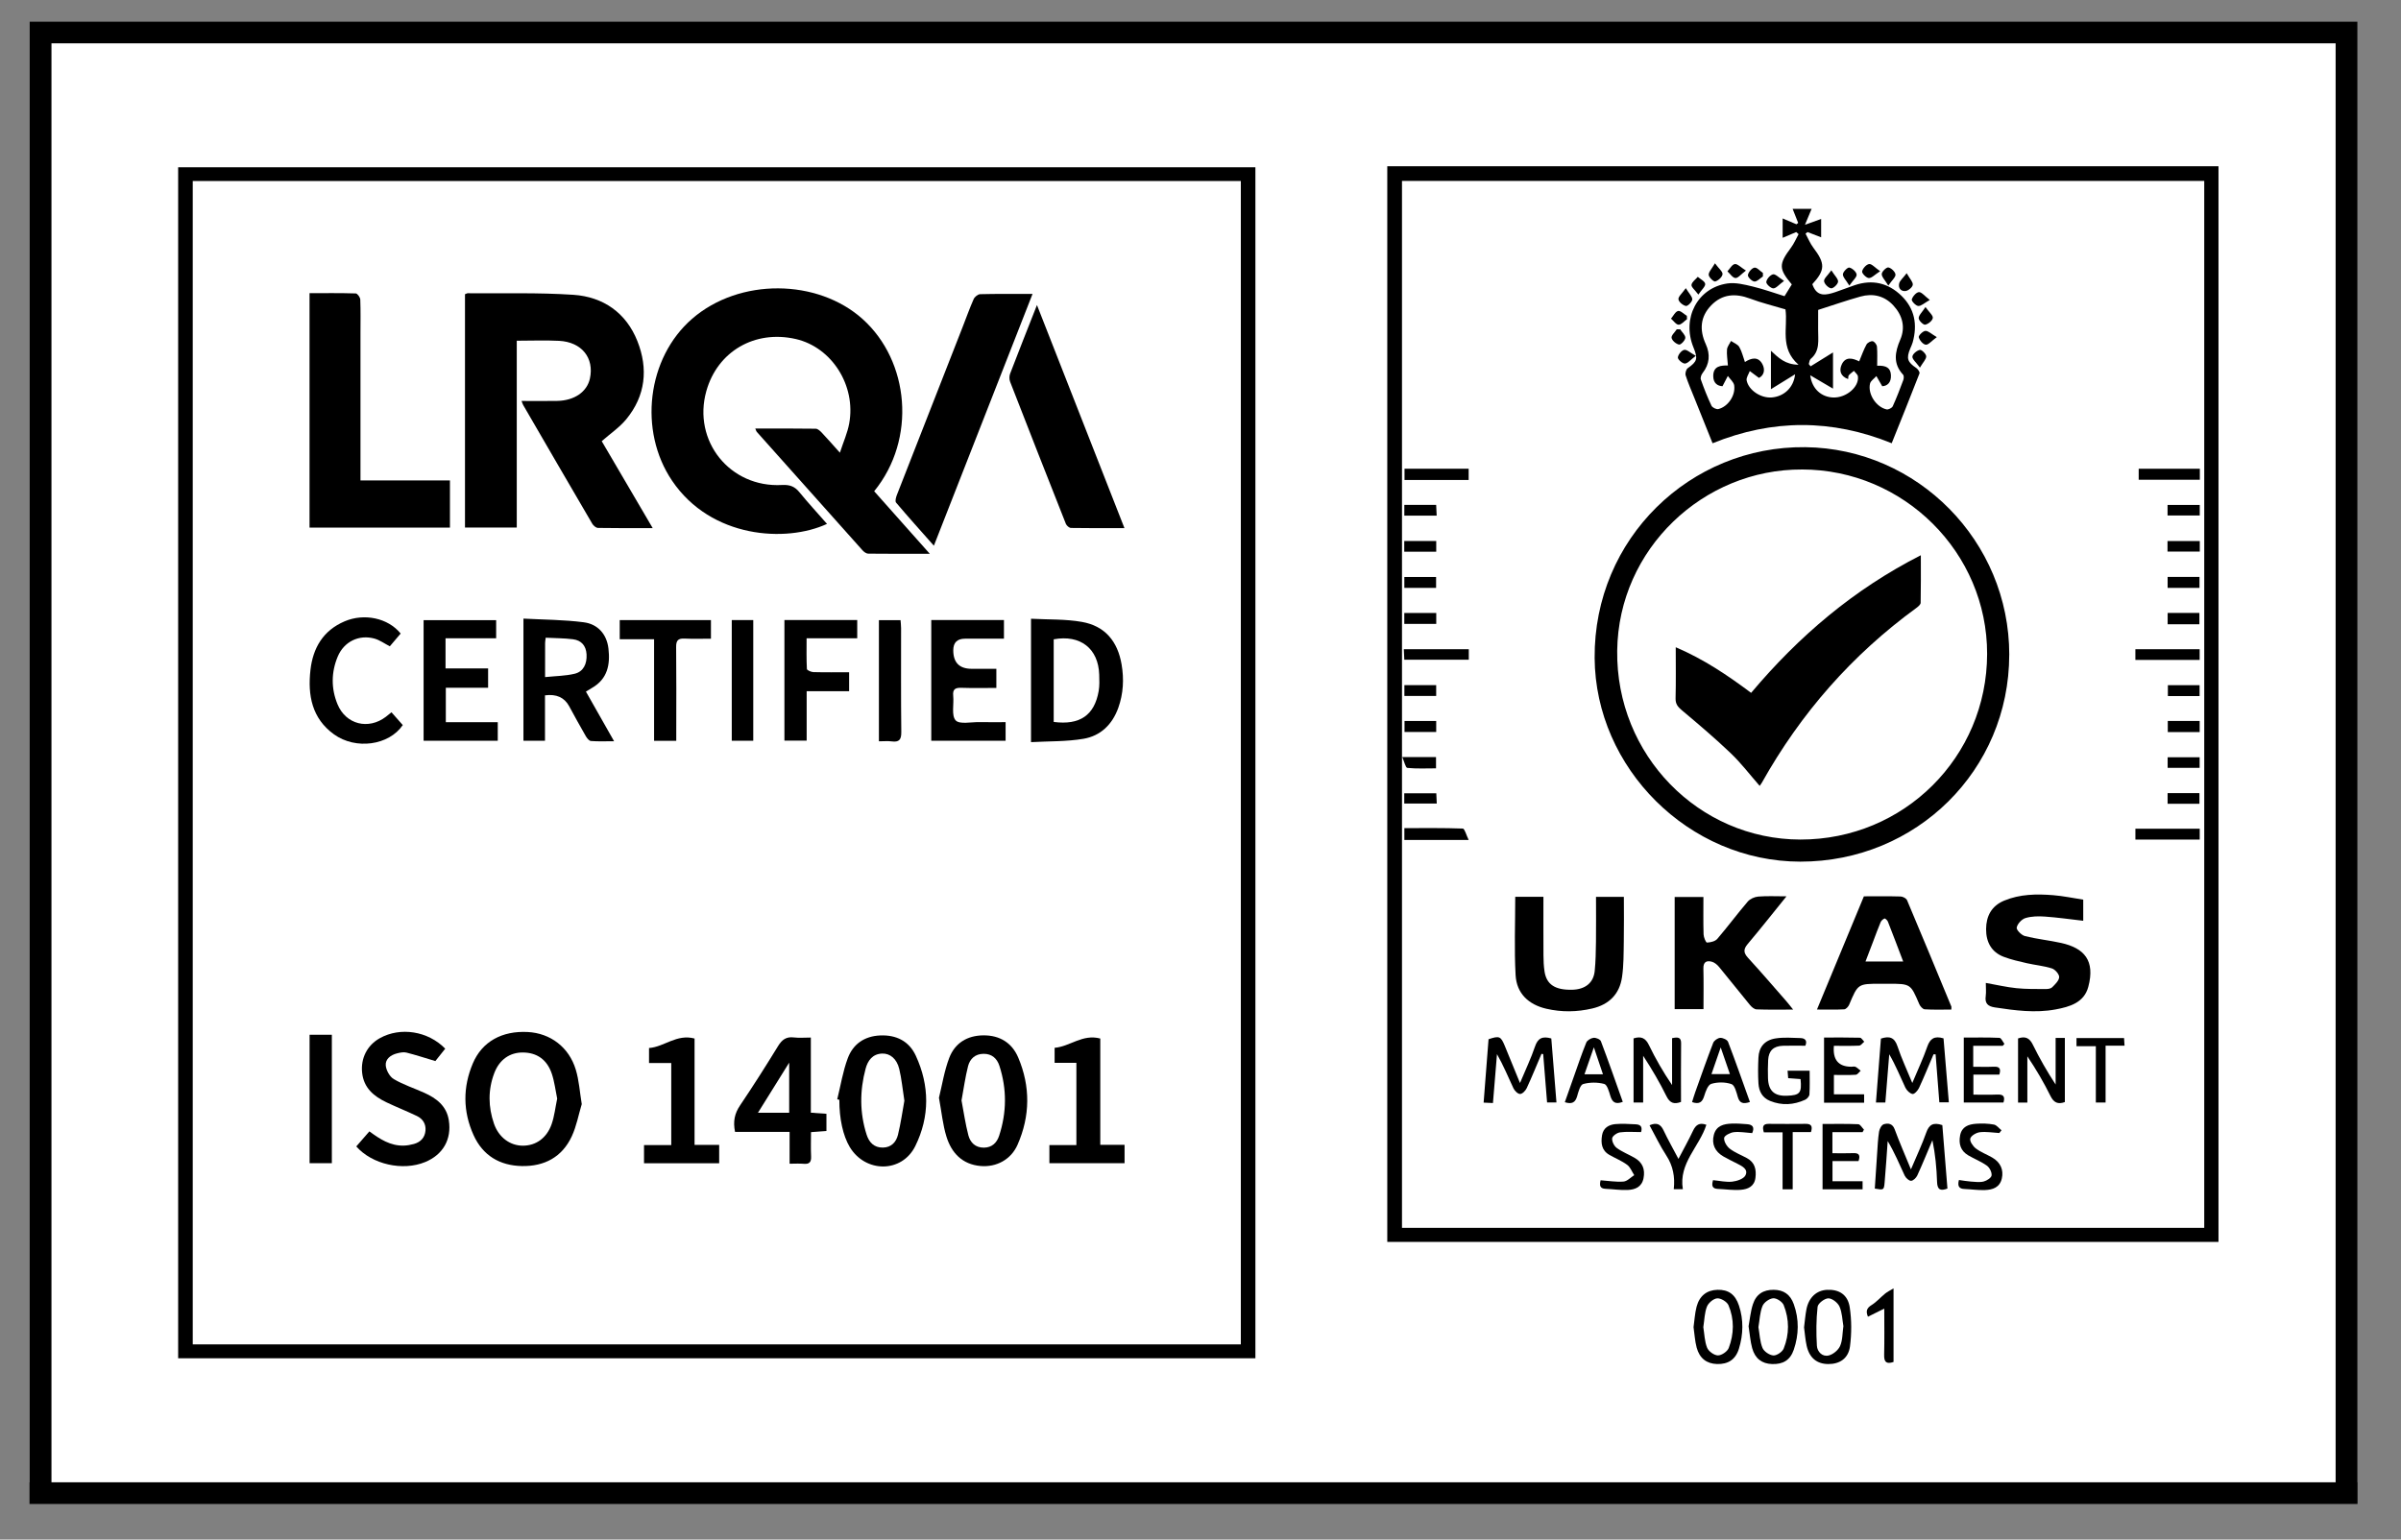 <?xml version="1.0" encoding="UTF-8"?> <svg xmlns="http://www.w3.org/2000/svg" id="Layer_1" viewBox="0 0 102.994 66.062"><rect x="0" y="0" width="102.994" height="66.062" fill="#808080" stroke="none"/><defs><style>.cls-1{fill:#fff;}</style></defs><rect class="cls-1" x="1.266" y=".924" width="99.864" height="62.681"></rect><path d="m1.266,64.534V.924h99.864v63.61H1.266ZM2.208,1.858v61.747h97.982V1.858H2.208Z"></path><path d="m53.852,7.178v51.105H7.642V7.178h46.21Zm-45.584.589v49.92h44.959V7.767H8.268Z"></path><path d="m59.509,7.134h35.656v46.156h-35.656V7.134Zm.631.629v44.923h34.414V7.763h-34.414Z"></path><path d="m77.388,56.953c.034-.265.053-.522.102-.774.1-.507.435-.813.887-.833.513-.023.889.207.97.753.082.547.082,1.122.011,1.671-.067.521-.442.764-.934.761-.487-.004-.808-.264-.925-.783-.059-.262-.076-.532-.112-.795Zm1.687-.05c-.048-.271-.052-.579-.167-.838-.074-.166-.315-.356-.479-.354-.162.002-.445.218-.461.364-.061.552-.063,1.115-.03,1.67.015.255.231.486.507.418.19-.046.41-.229.489-.408.109-.247.097-.548.141-.854Z"></path><path d="m72.647,56.946c.041-.29.056-.587.129-.87.123-.475.443-.718.894-.731.468-.013.765.191.926.679.201.612.185,1.237-.002,1.847-.144.471-.469.673-.942.659-.441-.014-.748-.243-.872-.707-.075-.282-.09-.579-.133-.877Zm.419.001c.048.29.052.609.163.884.063.155.302.327.464.329.158.002.406-.168.464-.32.229-.601.242-1.233-.01-1.83-.063-.15-.322-.308-.483-.299-.158.009-.378.194-.442.354-.105.265-.107.572-.156.882Z"></path><path d="m75.008,56.905c.056-.296.084-.629.185-.939.142-.436.451-.625.894-.621.422.004.709.194.861.62.231.646.218,1.306-.001,1.95-.154.452-.466.633-.935.616-.43-.015-.726-.233-.85-.682-.08-.292-.101-.601-.155-.944Zm.422.042c.053.299.061.618.175.892.064.154.3.312.467.323.145.009.385-.154.442-.297.246-.611.245-1.252-0-1.863-.058-.143-.302-.305-.449-.294-.166.012-.397.177-.46.332-.113.275-.121.594-.175.907Z"></path><path d="m81.226,58.441c-.309.105-.411.001-.403-.304.016-.646.005-1.293.005-1.985-.26.129-.473.235-.7.348-.101-.242-.049-.373.155-.5.215-.134.387-.334.586-.496.092-.074.202-.126.357-.22v3.158Z"></path><path d="m39.884,23.763c-.957,0-1.8.004-2.644-.006-.081-.001-.179-.075-.24-.142-1.516-1.694-3.028-3.391-4.54-5.088-.021-.024-.027-.06-.061-.139.884,0,1.738-.005,2.593.008.088.001.19.096.26.17.236.249.461.508.776.859.151-.463.325-.848.399-1.251.301-1.633-.747-3.272-2.289-3.626-1.759-.403-3.362.53-3.839,2.234-.599,2.139,1.012,4.152,3.246,4.029.331-.018.543.06.748.311.378.463.784.903,1.183,1.358-1.753.813-4.971.624-6.645-1.851-1.45-2.143-1.078-5.269.858-6.95,2.027-1.76,5.384-1.728,7.322.019,1.994,1.798,2.316,5.136.488,7.381.766.862,1.536,1.728,2.385,2.683Z"></path><path d="m25.812,18.931c.71,1.212,1.433,2.445,2.186,3.73-.83,0-1.589.006-2.347-.008-.084-.002-.196-.097-.244-.178-.993-1.695-1.978-3.395-2.964-5.094-.023-.04-.035-.086-.071-.176.533,0,1.031.008,1.529-.002.74-.014,1.279-.389,1.404-.96.192-.885-.353-1.569-1.325-1.618-.588-.03-1.179-.005-1.813-.005v8.018h-2.221v-10.013c.05-.018.084-.042.118-.042,1.511.014,3.027-.034,4.532.067,1.277.086,2.261.768,2.745,1.985.472,1.189.353,2.35-.482,3.361-.284.343-.669.603-1.048.935Z"></path><path d="m13.278,12.579c.685,0,1.335-.008,1.983.012.071.002.191.168.194.262.019.491.008.983.008,1.474-0,1.93-0,3.859-0,5.789v.499h3.838v2.024h-6.023v-10.061Z"></path><path d="m44.292,12.613c-1.416,3.615-2.811,7.174-4.232,10.803-.569-.643-1.106-1.239-1.623-1.851-.05-.06-.002-.231.039-.335.936-2.401,1.877-4.799,2.817-7.198.157-.4.3-.806.474-1.198.043-.096.182-.209.279-.211.724-.018,1.448-.01,2.247-.01Z"></path><path d="m48.234,22.662c-.801,0-1.547.005-2.293-.008-.076-.001-.189-.1-.22-.179-.803-2.028-1.6-4.059-2.39-6.092-.04-.102-.041-.246-.001-.349.363-.949.738-1.894,1.152-2.945,1.268,3.234,2.502,6.382,3.753,9.573Z"></path><path d="m24.955,47.377c-.138.458-.225.947-.428,1.383-.415.891-1.175,1.294-2.141,1.275-.952-.019-1.678-.453-2.074-1.333-.456-1.012-.461-2.052-.029-3.072.397-.937,1.253-1.405,2.356-1.347.968.051,1.768.648,2.06,1.615.14.462.17.957.256,1.478Zm-1.054-.237c-.074-.354-.115-.724-.231-1.068-.207-.611-.645-.907-1.244-.91-.562-.002-1.005.307-1.225.889-.271.717-.259,1.448-.011,2.166.204.591.69.942,1.234.944.561.002,1.03-.324,1.24-.927.119-.343.158-.714.237-1.093Z"></path><path d="m23.378,29.837v1.948h-.924v-5.241c.864.047,1.734.046,2.589.158.597.078.984.504,1.057,1.124.081.683-.035,1.306-.701,1.689-.082.047-.162.099-.265.161.395.697.781,1.376,1.208,2.13-.375,0-.686.015-.993-.01-.08-.006-.171-.123-.221-.209-.246-.425-.481-.857-.716-1.288q-.304-.558-1.033-.462Zm.005-.783c.459-.048.876-.049,1.269-.144.372-.09.533-.421.509-.834-.022-.37-.224-.6-.58-.645-.382-.049-.77-.046-1.173-.067-.013.113-.025.171-.025.23-.002.452-.001.904-.001,1.459Z"></path><path d="m44.228,26.55c.743.04,1.474.011,2.178.135.992.174,1.538.831,1.707,1.83.107.631.074,1.247-.14,1.851-.255.719-.761,1.211-1.495,1.335-.729.124-1.482.101-2.251.144v-5.296Zm.972,4.428c1.123.146,1.75-.287,1.93-1.33.039-.227.029-.466.022-.698-.035-1.121-.808-1.728-1.952-1.517v3.546Z"></path><path d="m15.283,49.193c.182-.209.365-.42.562-.646.453.334.907.628,1.479.61.145-.004.292-.031.432-.07.287-.08.469-.272.496-.573.025-.286-.116-.506-.367-.626-.43-.207-.876-.382-1.307-.588-.542-.259-.975-.615-1.044-1.272-.065-.618.217-1.177.759-1.48.879-.49,2.063-.311,2.806.45-.153.193-.309.39-.423.532-.44-.131-.837-.262-1.242-.364-.123-.031-.271.001-.4.033-.273.067-.511.245-.486.522.019.208.17.481.346.584.409.24.871.39,1.306.586.523.236.956.562,1.053,1.178.129.819-.247,1.478-1.016,1.795-.961.396-2.274.101-2.953-.671Z"></path><path d="m35.915,47.169c.146-.589.241-1.198.452-1.763.226-.605.713-.945,1.387-.975.697-.03,1.243.245,1.532.872.593,1.284.599,2.611-.022,3.872-.575,1.167-2.143,1.16-2.814.041-.287-.48-.45-1.22-.445-2.024-.03-.007-.06-.015-.09-.022Zm2.879.059c-.078-.498-.118-.939-.221-1.365-.106-.437-.399-.669-.736-.655-.414.017-.615.307-.706.65-.253.944-.257,1.894.044,2.831.105.327.316.557.694.553.365-.003.574-.237.651-.549.122-.496.191-1.005.275-1.465Z"></path><path d="m40.278,47.105c.133-.536.226-1.146.44-1.709.243-.637.771-.964,1.469-.969.7-.005,1.223.322,1.49.949.528,1.243.516,2.51-.029,3.747-.28.635-.909.97-1.586.91-.786-.069-1.246-.561-1.463-1.261-.158-.509-.207-1.051-.321-1.666Zm.967.112c.095.497.165,1.006.295,1.5.082.311.302.532.669.528.348-.004.552-.213.649-.508.327-.996.337-2.001.014-3-.102-.316-.322-.521-.681-.518-.361.003-.586.216-.666.533-.12.471-.185.957-.279,1.465Z"></path><path d="m31.531,48.571c-.094-.457-.015-.799.216-1.14.563-.835,1.103-1.686,1.629-2.544.167-.272.348-.411.676-.371.227.028.46.005.73.005v3.224c.24.017.442.032.669.048v.738c-.207.015-.421.031-.662.049,0,.358-.012.701.004,1.042.011.239-.069.338-.315.316-.192-.017-.388-.003-.607-.003v-1.365h-2.339Zm2.322-2.973c-.455.731-.889,1.426-1.34,2.151h1.34v-2.151Z"></path><path d="m39.949,26.605h3.117v.801c-.552,0-1.111-0-1.67 0q-.503 0-.504.495-.001.797.791.797c.343,0,.685,0,1.057,0v.821c-.511,0-1.0.012-1.488-.005-.26-.009-.393.045-.363.341.037.362-.085.842.104,1.054.163.183.667.069,1.02.076.367.007.734.002,1.124.002v.798h-3.189v-5.182Z"></path><path d="m19.112,27.387v1.294h1.826v.829h-1.814v1.479h2.228v.795h-3.181v-5.174h3.112v.778h-2.171Z"></path><path d="m17.187,27.185c-.153.18-.31.365-.465.548-.231-.119-.434-.269-.662-.332-.662-.182-1.304.13-1.573.773-.281.673-.287,1.371-.009,2.045.359.87,1.325,1.109,2.075.538.077-.059.151-.121.24-.193.168.19.328.372.485.549-.595.874-2.017,1.07-2.951.398-.95-.684-1.131-1.684-1.01-2.759.107-.948.543-1.699,1.469-2.092.838-.356,1.86-.143,2.401.525Z"></path><path d="m33.648,26.606h3.124v.783h-2.172c0,.471-.01.895.013,1.318.003.051.181.131.279.133.503.014,1.006.006,1.532.006v.815h-1.821v2.118h-.954v-5.173Z"></path><path d="m45.015,49.135h1.158v-3.528h-.934v-.646c.659-.053,1.196-.604,1.959-.398v4.562h1.042v.788h-3.225v-.779Z"></path><path d="m28.794,49.133v-3.52h-.953v-.643c.647-.044,1.185-.615,1.953-.407v4.563h1.056v.789h-3.224v-.781h1.167Z"></path><path d="m29.01,31.787h-.952v-4.357h-1.474v-.822h3.913v.798c-.383,0-.759.014-1.133-.005-.272-.013-.363.079-.36.357.013,1.205.006,2.41.005,3.614,0,.131,0,.262,0,.415Z"></path><path d="m14.235,49.912h-.955v-5.511h.955v5.511Z"></path><path d="m32.312,31.785h-.922v-5.178h.922v5.178Z"></path><path d="m37.702,31.808v-5.196h.928c.008.107.023.223.023.34.002,1.485-.009,2.971.009,4.456.004.329-.088.447-.413.405-.166-.022-.338-.004-.547-.004Z"></path><path d="m86.189,28.097c-.004,4.945-3.979,8.881-8.965,8.876-4.78-.005-8.788-4.011-8.82-8.74-.035-5.133,4.11-9.101,9.034-9.045,4.81.054,8.755,4.028,8.752,8.91Zm-8.89-7.951c-4.225-.02-7.872,3.401-7.927,7.774-.056,4.479,3.498,8.1,7.86,8.105,4.438.005,8.002-3.541,8.008-7.966.006-4.346-3.571-7.91-7.942-7.914Z"></path><path d="m77.053,9.957c-.188.079-.375.159-.584.247v-.831c.203.086.398.169.592.251.025-.02.049-.039.074-.059-.077-.194-.153-.387-.238-.602h.814c-.081.194-.162.387-.285.683.283-.102.477-.172.694-.25v.787c-.194-.075-.389-.15-.583-.225-.029.022-.057.045-.086.067.11.202.197.423.335.604.514.676.513.96-.044,1.566.007.02.015.039.023.059.199.501.578.408.959.283.279-.092.552-.204.831-.298.759-.258,1.437-.101,2.006.449.575.556.696,1.243.487,2-.026.094-.071.183-.108.273-.173.418-.117.577.262.83.07.047.158.178.137.232-.384.992-.784,1.978-1.192,2.996-2.561-1.039-5.109-1.043-7.684.001-.267-.664-.526-1.308-.784-1.953-.128-.319-.267-.634-.371-.96-.028-.087.019-.258.09-.308.405-.286.446-.402.245-.892-.509-1.246.168-2.556,1.459-2.744.346-.05.726.046,1.077.13.47.113.928.279,1.371.416.131-.211.22-.355.312-.505-.565-.67-.566-.865-.035-1.577.132-.176.218-.386.326-.581-.033-.029-.067-.058-.1-.087Zm3.688,6.616c-.115-.198-.183-.317-.251-.435-.094.107-.245.201-.273.324-.103.445.26,1.004.709,1.105.078.018.233-.061.266-.135.168-.368.312-.747.453-1.126.025-.068.03-.185-.011-.229-.437-.473-.351-.966-.12-1.502.232-.538.092-1.046-.294-1.466-.383-.417-.88-.533-1.417-.383-.597.167-1.184.372-1.811.572,0,.254.003.548-.001.841-.005.444.095.914-.318,1.26-.053.044-.057.147-.083.222.026.033.052.065.078.098.326-.202.652-.404.961-.596v1.554c-.33-.194-.653-.384-.977-.574.077.596.487.938.99.954.553.017,1.111-.452,1.056-.903-.01-.086-.112-.161-.171-.241-.075.063-.157.119-.221.192-.028.031-.018.096-.028.161-.335-.12-.386-.366-.283-.607.163-.38.48-.288.757-.153.109-.26.192-.501.313-.722.042-.078.185-.155.266-.141.075.013.175.144.183.23.024.272.009.547.009.82.401-.015.575.098.591.405.016.325-.161.464-.37.475Zm-5.288-.357c-.179-.134-.286-.214-.394-.294-.049.134-.158.281-.135.401.084.425.611.765,1.07.732.521-.038.947-.413,1.009-.995-.391.241-.721.445-1.037.64v-1.649c.329.306.613.592,1.185.6-.826-.717-.449-1.605-.562-2.376-.522-.156-1.033-.28-1.522-.464-.624-.234-1.189-.197-1.662.29-.472.487-.512,1.057-.234,1.666.2.438.167.854-.138,1.244-.055.07-.1.2-.073.275.135.381.283.759.456,1.123.038.08.211.165.296.144.414-.105.74-.581.679-1.015-.02-.145-.178-.271-.273-.406-.068.132-.137.264-.229.44-.207-.009-.395-.125-.397-.432-.002-.446.334-.459.629-.459-.017-.247-.057-.467-.039-.682.01-.127.112-.246.172-.369.122.085.288.143.355.26.112.192.162.422.241.644.283-.183.567-.239.744.079.139.249.074.499-.142.602Z"></path><path d="m76.634,38.461c-.594.734-1.119,1.4-1.665,2.047-.191.227-.18.38.018.596.557.606,1.092,1.232,1.635,1.851.086.098.164.202.297.366-.574,0-1.072.01-1.569-.009-.098-.004-.213-.102-.283-.188-.446-.54-.877-1.091-1.323-1.63-.08-.097-.194-.194-.31-.226-.223-.061-.372.002-.365.29.015.574.004,1.148.004,1.742h-1.236v-4.811h1.233c0,.534-.009,1.07.007,1.605.004.125.099.353.146.351.152-.005.351-.052.443-.159.448-.522.858-1.077,1.305-1.599.101-.118.294-.203.453-.216.374-.031.752-.01,1.211-.01Z"></path><path d="m79.956,38.461c.543,0,1.059-.008,1.574.007.096.003.242.08.276.161.64,1.514,1.268,3.034,1.896,4.553.013.03.002.07.002.138-.386,0-.766.014-1.143-.011-.083-.005-.192-.13-.232-.223-.372-.871-.368-.873-1.327-.873h-.332c-.973,0-.97.001-1.348.899-.035.084-.137.194-.213.198-.363.021-.729.009-1.168.009.684-1.65,1.344-3.243,2.014-4.859Zm1.684,2.798c-.228-.599-.438-1.158-.657-1.714-.023-.057-.115-.142-.143-.132-.067.026-.139.091-.168.158-.115.271-.214.549-.319.824-.106.278-.212.555-.33.863h1.615Z"></path><path d="m89.363,38.606v.904c-.56-.064-1.101-.142-1.645-.18-.278-.02-.575-.015-.837.065-.159.049-.344.25-.372.408-.018.102.207.328.356.365.509.128,1.037.18,1.551.294.99.221,1.467.752,1.163,1.887-.182.678-.801.854-1.405.966-.871.161-1.737.044-2.602-.087-.295-.045-.436-.168-.392-.483.024-.176.004-.359.004-.568.478.085.894.183,1.317.226.414.043.834.034,1.251.037.095.001.219-.016.278-.075.126-.127.293-.284.301-.435.006-.124-.172-.33-.309-.374-.347-.112-.719-.143-1.076-.225-.333-.076-.67-.152-.988-.272-.536-.202-.764-.639-.762-1.187.002-.56.231-.999.775-1.226.678-.282,1.39-.291,2.103-.234.425.034.845.123,1.292.192Z"></path><path d="m64.998,38.48h1.209c0,.851-.003,1.683.002,2.515.001.233.011.468.047.697.087.556.457.793,1.179.778.561-.012.92-.292.972-.804.042-.414.048-.832.054-1.249.008-.637.002-1.274.002-1.934h1.195c0,.635.009,1.269-.003,1.903-.009.514-.002,1.034-.076,1.54-.105.727-.551,1.178-1.277,1.348-.658.154-1.314.163-1.97.011-.765-.177-1.274-.659-1.318-1.438-.062-1.11-.016-2.227-.016-3.367Z"></path><path d="m83.319,48.279c.073.902.145,1.806.219,2.722-.302.113-.434.052-.445-.284-.02-.595-.075-1.19-.2-1.792-.214.506-.42,1.015-.648,1.514-.047.102-.177.229-.268.229-.094-0-.226-.124-.274-.226-.229-.492-.435-.995-.728-1.478-.043.593-.079,1.187-.132,1.779-.029.326-.041.325-.421.259.033-.494.064-.993.099-1.492.022-.318.035-.639.084-.953.018-.118.109-.288.203-.316.183-.055.373-.037.467.218.203.55.438,1.087.697,1.719.243-.575.478-1.068.658-1.581.119-.338.298-.45.688-.319Z"></path><path d="m82.941,45.24c-.206.483-.402.969-.623,1.445-.052.112-.201.272-.277.258-.118-.021-.252-.155-.309-.275-.222-.473-.416-.958-.691-1.43-.055.684-.111,1.369-.167,2.072h-.403c.072-.928.143-1.838.213-2.744.372-.124.586-.048.713.336.168.509.399.997.633,1.569.236-.565.467-1.051.642-1.557.12-.345.304-.477.698-.358.074.889.149,1.799.228,2.744h-.408c-.054-.696-.107-1.378-.16-2.06-.03 0-.059 0-.089 0Z"></path><path d="m64.04,47.331c-.148-.007-.255-.012-.398-.018.072-.923.141-1.824.211-2.72.462-.155.525-.13.695.281.209.506.415,1.014.654,1.598.239-.573.473-1.059.644-1.567.121-.359.321-.454.699-.345.072.895.145,1.806.221,2.746h-.402c-.056-.694-.112-1.384-.167-2.073-.024-.005-.048-.009-.072-.014-.209.491-.41.987-.634,1.471-.051.111-.184.25-.283.252-.096.003-.236-.135-.287-.244-.227-.485-.43-.982-.706-1.465-.057.686-.113,1.372-.173,2.097Z"></path><path d="m71.727,44.548c.255-.056.389-.04.386.222-.01.833-.004,1.667-.004,2.514-.297.111-.476.051-.622-.243-.293-.591-.625-1.163-1.002-1.737v2.005h-.411v-2.752c.325-.104.514-.015.659.287.285.589.612,1.158.993,1.716v-2.011Z"></path><path d="m86.968,47.31h-.401v-2.751c.314-.109.494-.017.633.266.286.581.607,1.146.979,1.712v-2h.396v2.752c-.3.109-.476.025-.619-.264-.286-.579-.613-1.139-.99-1.698v1.983Z"></path><path d="m77.441,44.872c-.332,0-.65-.009-.966.002-.404.015-.607.216-.628.615-.014.258-.015.516-.007.774.017.542.272.775.81.755.562-.021.645-.117.587-.715-.162-.012-.329-.025-.531-.04-.008-.096-.016-.196-.026-.32h.947c0,.339.012.679-.009,1.017-.005.083-.103.194-.186.231-.49.222-.992.255-1.5.05-.341-.137-.48-.417-.501-.751-.023-.367-.018-.738-.001-1.106.02-.456.265-.754.742-.827.347-.053.709-.025,1.063-.014.222.007.292.134.207.33Z"></path><path d="m78.181,48.229c.53,0,1.033-.011,1.533.011.084.004.162.151.243.232-.02.036-.04.072-.06.108h-1.293v.904c.3,0,.602.009.902-.003.25-.01.298.098.218.34h-1.117v.865h1.291v.347h-1.717v-2.805Z"></path><path d="m69.612,47.28c-.324.124-.452.009-.532-.249-.058-.189-.136-.484-.263-.519-.285-.077-.622-.076-.906.004-.127.036-.203.331-.258.522-.077.271-.223.353-.528.257.129-.367.253-.72.378-1.072.177-.497.343-.998.542-1.486.04-.098.198-.192.311-.205.102-.012.285.064.316.145.325.857.626,1.723.939,2.603Zm-.851-1.183c-.131-.39-.246-.732-.39-1.158-.149.429-.27.774-.403,1.158h.793Z"></path><path d="m75.063,47.287c-.278.093-.437.06-.516-.211-.059-.203-.132-.508-.273-.557-.263-.092-.598-.093-.867-.011-.144.044-.245.329-.304.523-.081.267-.214.364-.52.26.045-.143.087-.289.138-.432.252-.705.498-1.411.768-2.109.039-.101.194-.21.302-.216.112-.006.301.08.336.172.324.846.622,1.701.938,2.581Zm-1.251-2.342c-.149.432-.266.77-.396,1.144h.791c-.131-.378-.246-.713-.395-1.144Z"></path><path d="m85.91,44.875h-1.266v.9c.301,0,.593.01.883-.003.237-.011.319.076.237.338h-1.113v.861c.347,0,.687.011,1.026-.004.248-.011.346.071.264.343h-1.702v-2.788c.509,0,1.02-.011,1.53.012.075.003.142.167.213.257-.024.028-.048.056-.072.085Z"></path><path d="m78.667,44.877q-.081.894.747.896c.061 0.0.133-.02.182.005.081.041.147.11.22.168-.07.06-.137.167-.21.171-.303.02-.607.008-.938.008v.831h1.296v.36h-1.719v-2.796c.519,0,1.031-.006,1.542.008.062.002.121.112.182.172-.072.058-.143.164-.218.167-.363.018-.727.008-1.083.008Z"></path><path d="m85.763,48.618c-.279-.016-.561-.067-.834-.035-.153.018-.376.147-.411.271-.033.113.112.329.236.424.212.162.473.258.707.393.353.203.495.531.41.898-.091.389-.393.483-.725.496-.292.011-.586-.034-.88-.046-.228-.009-.306-.119-.235-.386.166.023.34.056.515.068.183.013.377.04.549-.004.133-.034.325-.158.337-.26.016-.133-.085-.334-.199-.417-.246-.178-.539-.29-.803-.445-.328-.193-.417-.493-.348-.856.073-.379.363-.475.68-.499.255-.019.518-.011.769.035.12.022.218.16.326.245-.032.04-.064.079-.095.119Z"></path><path d="m75.164,48.622c-.278-.019-.538-.07-.789-.041-.155.018-.405.147-.416.247-.016.146.109.358.238.459.22.17.491.273.739.407.343.186.411.489.366.847-.047.373-.327.488-.624.513-.326.028-.658-.025-.988-.038-.25-.01-.273-.149-.207-.376.275.026.556.093.825.064.203-.022.489-.119.565-.27.133-.263-.142-.395-.353-.503-.196-.101-.397-.195-.588-.305-.371-.213-.516-.537-.415-.928.103-.398.427-.472.772-.485.22-.009.441.01.66.026.237.018.324.136.213.383Z"></path><path d="m68.66,50.645c.354.025.673.082.985.055.159-.014.305-.178.457-.275-.099-.151-.167-.342-.303-.443-.234-.173-.514-.283-.768-.43-.329-.19-.363-.503-.31-.835.051-.317.287-.456.572-.482.29-.026.586-.005.878.009.266.012.271.176.224.333-.322,0-.616-.026-.901.012-.129.017-.324.153-.338.254-.017.131.082.331.195.414.235.172.516.28.77.427.34.197.455.492.38.874-.075.378-.358.488-.676.503-.315.015-.633-.036-.951-.049-.253-.011-.265-.153-.214-.367Z"></path><path d="m71.999,49.729c.226-.432.44-.815.626-1.21.119-.252.274-.362.572-.255-.296.939-1.196,1.647-1.009,2.764h-.39c.058-.529-.03-1.002-.319-1.445-.266-.407-.476-.851-.72-1.297.299-.131.471-.058.602.219.187.398.406.78.639,1.224Z"></path><path d="m76.9,51.032h-.434v-2.443h-.804c-.07-.239-.043-.367.21-.365.527.005,1.054.005,1.581-0.0.233-.003.315.091.23.354h-.783v2.453Z"></path><path d="m91.114,44.542c.007.101.013.194.021.329h-.813v2.437h-.418v-2.415h-.83v-.351h2.04Z"></path><path d="m91.601,36.026v-.466h2.759v.466h-2.759Z"></path><path d="m60.242,36.043v-.509c.85,0,1.68-.012,2.508.019.078.003.146.277.251.49h-2.759Z"></path><path d="m63,20.113v.483h-2.751v-.483h2.751Z"></path><path d="m91.6,28.317v-.459h2.757v.459h-2.757Z"></path><path d="m63.006,27.859v.449h-2.767c-.006-.139-.013-.28-.02-.449h2.787Z"></path><path d="m94.365,20.114v.472h-2.623v-.472h2.623Z"></path><path d="m94.346,26.787h-1.362v-.486h1.362v.486Z"></path><path d="m94.361,21.667v.452h-1.381v-.452h1.381Z"></path><path d="m94.363,23.216v.452h-1.385v-.452h1.385Z"></path><path d="m94.358,30.936v.477h-1.368v-.477h1.368Z"></path><path d="m94.354,29.401v.467h-1.36v-.467h1.36Z"></path><path d="m60.239,26.771v-.468h1.371v.468h-1.371Z"></path><path d="m60.24,22.126v-.461h1.366c.007.143.014.291.022.461h-1.388Z"></path><path d="m92.983,25.226v-.47h1.367v.47h-1.367Z"></path><path d="m60.237,23.674v-.46h1.372v.46h-1.372Z"></path><path d="m60.241,25.226v-.467h1.362v.467h-1.362Z"></path><path d="m92.982,34.49v-.457h1.366v.457h-1.366Z"></path><path d="m60.243,29.399h1.364v.464h-1.364v-.464Z"></path><path d="m60.237,34.481v-.442h1.375c.006.14.012.269.02.442h-1.395Z"></path><path d="m61.608,30.937v.472h-1.359v-.472h1.359Z"></path><path d="m60.153,32.485h1.447v.484c-.41,0-.824.022-1.231-.019-.076-.008-.128-.265-.216-.464Z"></path><path d="m94.356,32.494v.454h-1.372v-.454h1.372Z"></path><path d="m73.565,11.299c.167.227.338.358.325.468-.013.12-.182.273-.312.31-.068.019-.272-.173-.281-.281-.01-.123.13-.258.267-.497Z"></path><path d="m74.894,11.61c-.216.163-.342.33-.452.32-.121-.011-.228-.184-.342-.287.104-.111.196-.292.316-.312.11-.019.249.136.478.279Z"></path><path d="m72.366,13.697c-.12.085-.24.237-.359.236-.11-.001-.218-.167-.327-.26.1-.117.184-.302.304-.329.104-.024.249.132.376.208.002.048.004.097.007.145Z"></path><path d="m82.596,13.175c.159.224.329.359.314.469-.016.116-.197.265-.327.288-.08.015-.276-.177-.278-.278-.002-.125.144-.252.29-.479Z"></path><path d="m78.558,11.599c.147.234.298.369.288.489-.009.11-.206.295-.298.283-.119-.016-.29-.188-.302-.306-.012-.112.153-.243.312-.466Z"></path><path d="m79.329,12.255c-.143-.238-.284-.369-.275-.488.008-.109.201-.302.275-.286.127.028.298.18.313.297.014.111-.15.244-.313.477Z"></path><path d="m80.651,11.637c-.232.15-.362.299-.486.294-.107-.004-.301-.202-.287-.284.023-.127.181-.301.3-.317.111-.015.246.15.473.307Z"></path><path d="m76.53,12.054c-.224.164-.346.323-.464.32-.109-.003-.309-.19-.299-.275.016-.126.167-.3.289-.327.102-.023.244.136.474.282Z"></path><path d="m83.082,14.466c-.229.167-.361.337-.475.325-.117-.012-.265-.189-.3-.321-.018-.067.178-.265.284-.272.124-.007.256.131.49.267Z"></path><path d="m72.072,14.131c.08.122.227.247.222.365-.005.108-.192.304-.267.29-.128-.024-.3-.169-.322-.288-.019-.105.141-.243.222-.367.049-0.0.098-.001.146-.001Z"></path><path d="m82.357,15.774c-.166-.23-.333-.361-.322-.474.011-.112.191-.26.319-.286.076-.016.268.171.273.273.006.123-.131.253-.27.488Z"></path><path d="m72.744,15.268c-.224.169-.342.326-.467.332-.104.005-.31-.176-.303-.261.01-.122.158-.303.273-.327.111-.022.257.124.496.256Z"></path><path d="m82.782,12.871c-.238.132-.373.268-.497.258-.106-.009-.296-.211-.277-.279.037-.13.189-.305.305-.315.114-.009.243.164.468.336Z"></path><path d="m75.624,11.861c-.122.08-.248.225-.366.219-.105-.006-.292-.193-.279-.276.018-.125.167-.301.282-.32.105-.017.24.146.362.229 0.0.05 0.0.099 0.0.149Z"></path><path d="m72.314,12.364c.143.235.283.364.278.487-.005.103-.197.293-.273.278-.128-.025-.308-.175-.32-.288-.012-.113.153-.246.316-.477Z"></path><path d="m72.853,12.64c-.149-.2-.308-.321-.294-.418.018-.125.174-.23.27-.343.113.1.302.189.317.301.015.111-.147.245-.293.46Z"></path><path d="m81.001,12.254c-.145-.241-.288-.374-.281-.499.006-.106.204-.295.285-.279.123.024.292.185.304.302.011.115-.15.246-.308.476Z"></path><path d="m81.789,11.723c.136.24.274.376.262.496-.011.103-.184.25-.302.268-.201.03-.332-.125-.281-.327.031-.123.157-.221.321-.436Z"></path><path d="m75.116,29.731c2.056-2.442,4.401-4.439,7.281-5.906,0,.727.006,1.386-.008,2.043-.002.073-.105.16-.179.215-2.764,2.013-4.964,4.523-6.633,7.503-.023.041-.054.079-.094.136-.418-.478-.795-.975-1.24-1.4-.673-.644-1.386-1.247-2.099-1.846-.175-.147-.274-.269-.268-.511.018-.708.007-1.416.007-2.192,1.203.513,2.223,1.202,3.234,1.958Z"></path></svg> 